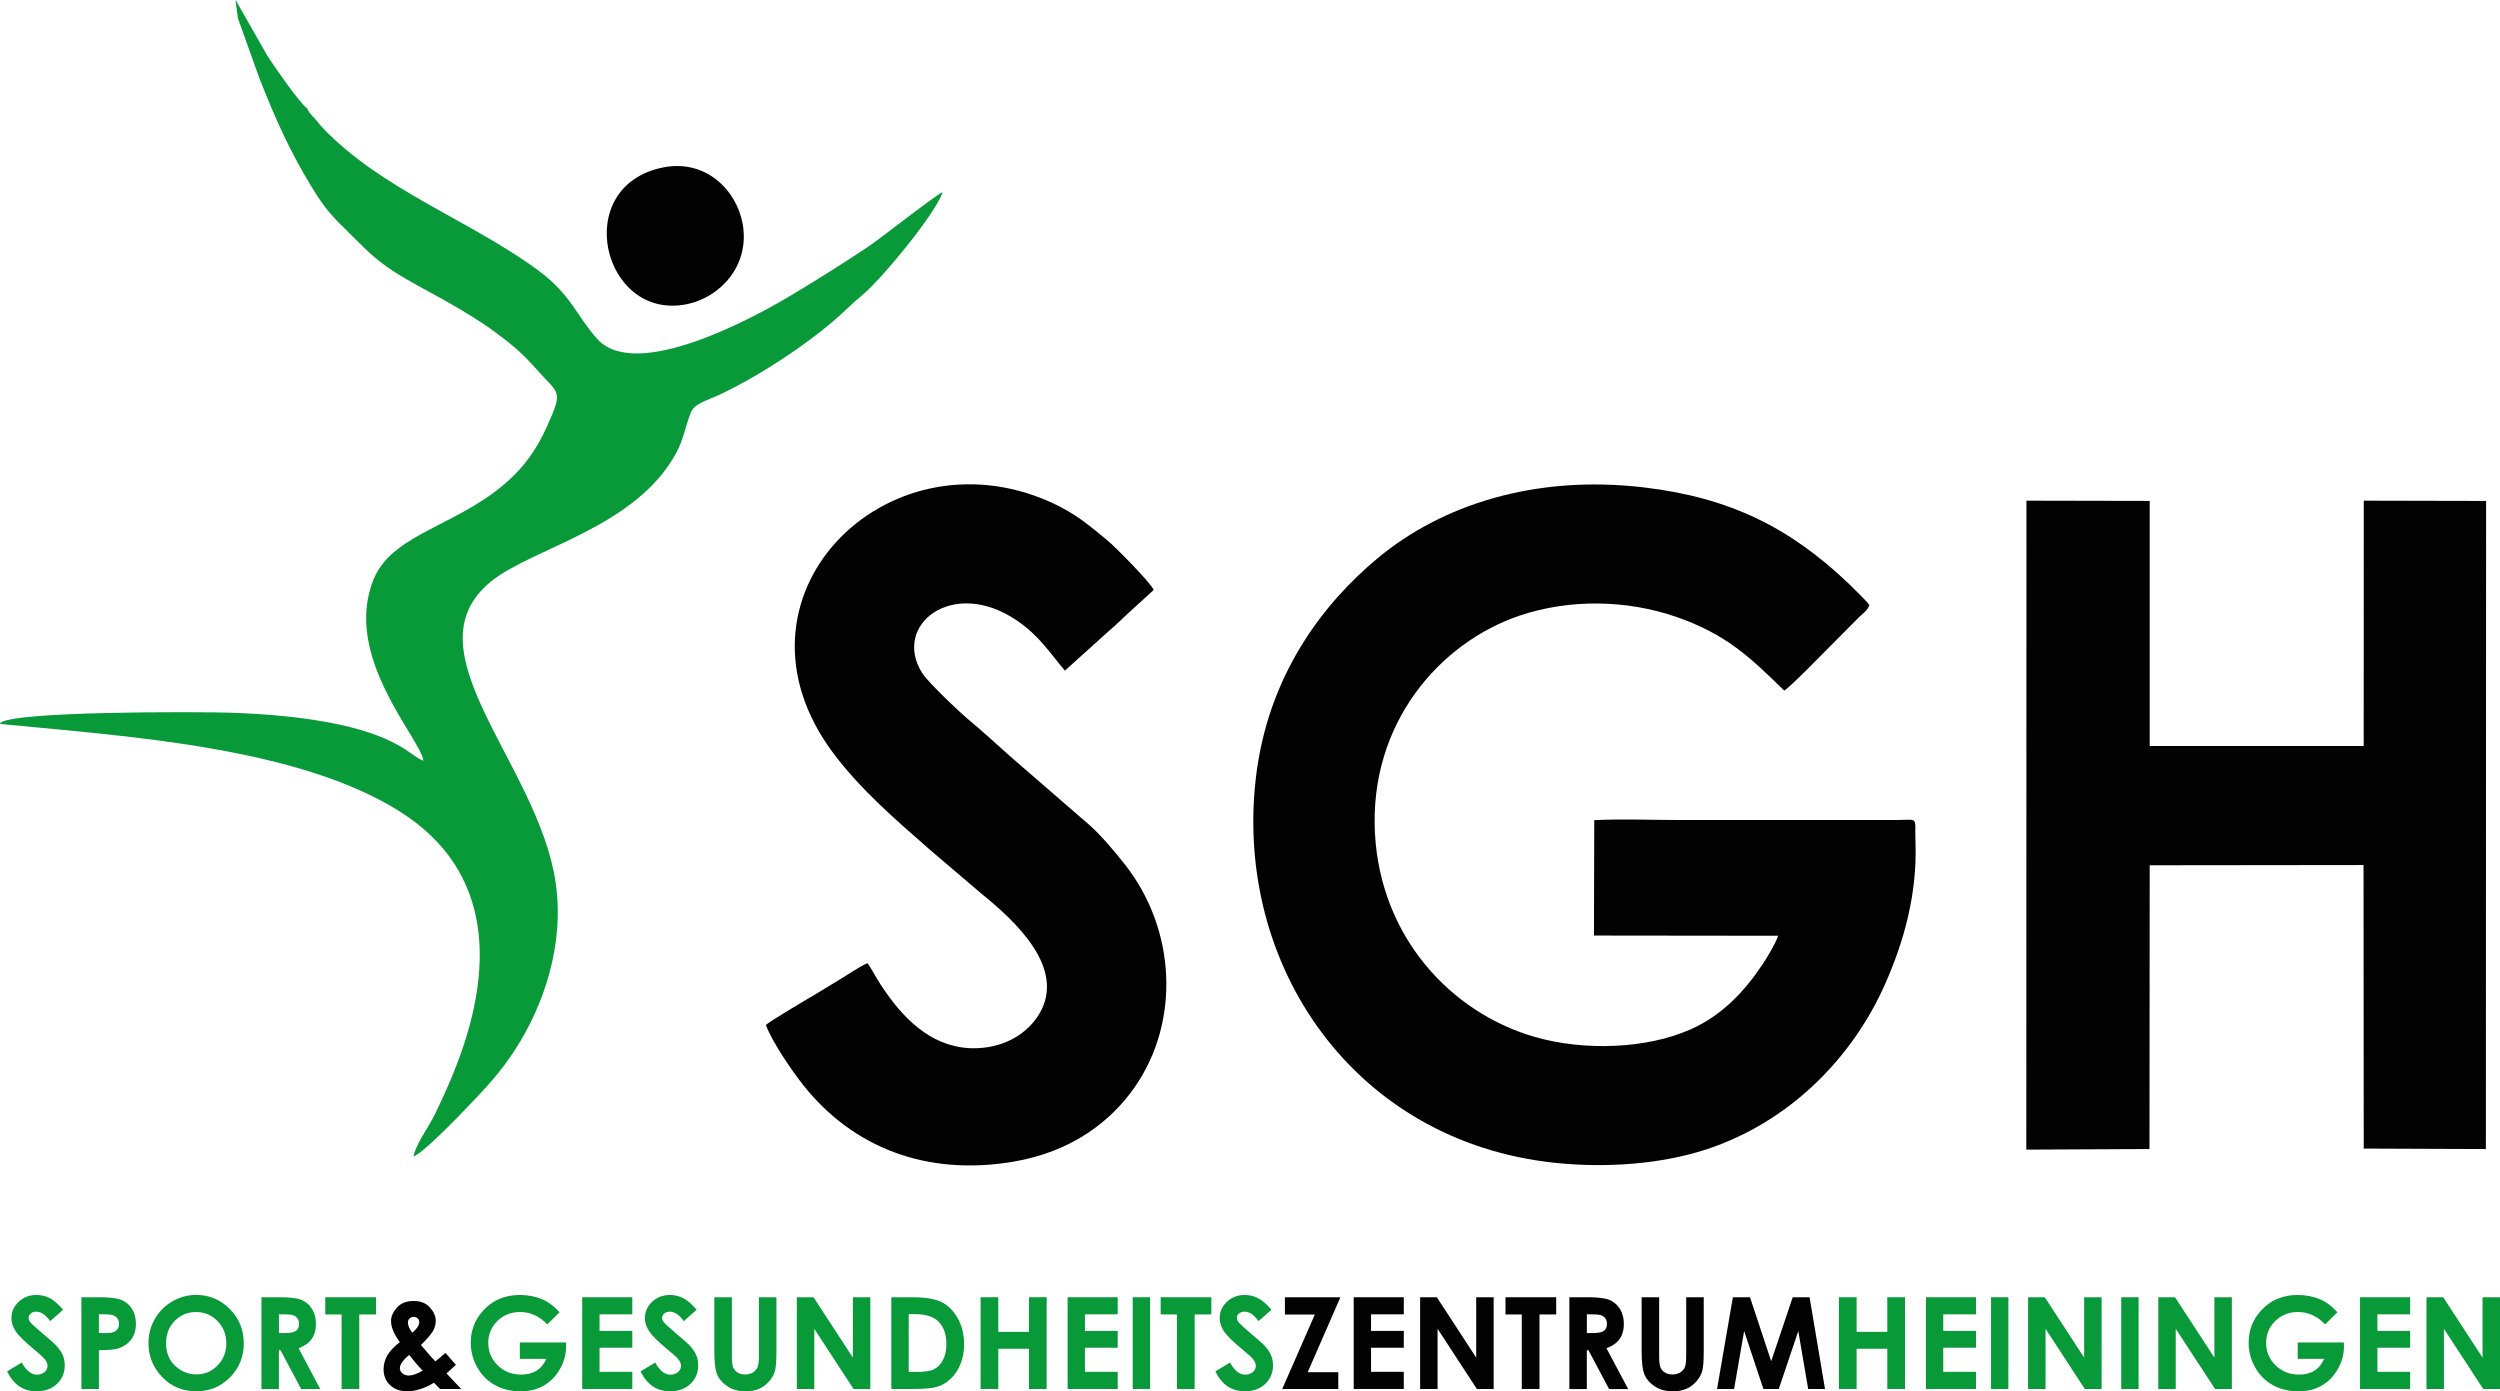 <?xml version="1.0" encoding="utf-8"?>
<!-- Generator: Adobe Illustrator 28.1.0, SVG Export Plug-In . SVG Version: 6.00 Build 0)  -->
<svg version="1.1" id="Ebene_1" xmlns="http://www.w3.org/2000/svg" xmlns:xlink="http://www.w3.org/1999/xlink" x="0px" y="0px"
	 viewBox="0 0 823.5 458.29" style="enable-background:new 0 0 823.5 458.29;" xml:space="preserve">
<style type="text/css">
	.st0{fill:#089939;}
	.st1{fill:#020203;}
	.st2{fill-rule:evenodd;clip-rule:evenodd;fill:#020203;}
	.st3{fill-rule:evenodd;clip-rule:evenodd;fill:#089939;}
</style>
<path class="st0" d="M20.79,431.42l-4.25,3.76c-1.49-2.08-3.02-3.12-4.56-3.12c-0.75,0-1.37,0.2-1.85,0.61
	c-0.48,0.4-0.71,0.86-0.71,1.36c0,0.51,0.17,0.99,0.51,1.44c0.47,0.6,1.87,1.89,4.21,3.88c2.19,1.84,3.52,2.99,3.98,3.47
	c1.16,1.18,1.99,2.31,2.48,3.38c0.48,1.08,0.73,2.25,0.73,3.53c0,2.48-0.86,4.52-2.57,6.14c-1.71,1.61-3.95,2.42-6.7,2.42
	c-2.15,0-4.03-0.53-5.62-1.58c-1.6-1.06-2.97-2.71-4.1-4.97l4.83-2.92c1.45,2.67,3.12,4,5.01,4c0.99,0,1.82-0.29,2.49-0.86
	c0.67-0.58,1-1.24,1-1.99c0-0.69-0.25-1.37-0.76-2.05c-0.5-0.69-1.62-1.73-3.34-3.14c-3.29-2.69-5.41-4.76-6.37-6.22
	c-0.95-1.46-1.44-2.91-1.44-4.36c0-2.1,0.8-3.89,2.4-5.39c1.59-1.5,3.56-2.25,5.9-2.25c1.51,0,2.94,0.35,4.31,1.04
	C17.73,428.3,19.2,429.57,20.79,431.42L20.79,431.42z"/>
<path class="st0" d="M26.81,427.31h6.1c3.3,0,5.68,0.31,7.14,0.92s2.62,1.59,3.46,2.96c0.84,1.36,1.26,2.99,1.26,4.89
	c0,2.11-0.55,3.86-1.65,5.26c-1.1,1.4-2.6,2.37-4.49,2.92c-1.11,0.32-3.13,0.48-6.06,0.48v12.8h-5.76V427.31L26.81,427.31z
	 M32.57,439.12h1.82c1.44,0,2.44-0.11,3-0.31c0.56-0.2,1-0.55,1.33-1.02c0.32-0.47,0.48-1.04,0.48-1.72c0-1.16-0.46-2.01-1.35-2.55
	c-0.66-0.4-1.88-0.6-3.66-0.6h-1.62V439.12L32.57,439.12z"/>
<path class="st0" d="M64.67,426.55c4.28,0,7.95,1.55,11.02,4.64c3.08,3.1,4.61,6.87,4.61,11.32c0,4.41-1.51,8.15-4.55,11.2
	c-3.04,3.06-6.72,4.58-11.04,4.58c-4.53,0-8.3-1.56-11.3-4.71c-3-3.13-4.5-6.86-4.5-11.17c0-2.89,0.7-5.55,2.1-7.97
	c1.4-2.43,3.32-4.35,5.76-5.76C59.21,427.26,61.85,426.55,64.67,426.55L64.67,426.55z M64.61,432.18c-2.8,0-5.15,0.97-7.05,2.92
	c-1.91,1.94-2.86,4.42-2.86,7.41c0,3.34,1.2,5.99,3.6,7.93c1.87,1.52,4,2.28,6.41,2.28c2.73,0,5.05-0.98,6.96-2.95
	c1.92-1.98,2.88-4.4,2.88-7.29c0-2.88-0.97-5.32-2.9-7.31C69.73,433.18,67.38,432.18,64.61,432.18L64.61,432.18z"/>
<path class="st0" d="M86.12,427.31h6.1c3.34,0,5.72,0.3,7.14,0.9c1.42,0.6,2.56,1.58,3.42,2.97c0.86,1.38,1.29,3.02,1.29,4.91
	c0,1.99-0.47,3.65-1.42,4.99c-0.95,1.33-2.39,2.34-4.31,3.03l7.15,13.44h-6.29l-6.8-12.8h-0.53v12.8h-5.75V427.31L86.12,427.31z
	 M91.87,439.12h1.81c1.84,0,3.1-0.24,3.79-0.72c0.69-0.48,1.03-1.27,1.03-2.38c0-0.66-0.17-1.23-0.51-1.72
	c-0.34-0.48-0.8-0.83-1.37-1.04c-0.58-0.22-1.63-0.32-3.16-0.32h-1.58V439.12L91.87,439.12z"/>
<polygon class="st0" points="107.15,427.31 123.85,427.31 123.85,432.98 118.35,432.98 118.35,457.53 112.52,457.53 112.52,432.98 
	107.15,432.98 107.15,427.31 "/>
<path class="st0" d="M184.32,432.25l-4.05,4c-2.57-2.71-5.55-4.07-8.96-4.07c-2.97,0-5.46,0.98-7.47,2.96
	c-2.01,1.97-3.01,4.37-3.01,7.19c0,2.92,1.04,5.39,3.12,7.42c2.08,2.03,4.65,3.04,7.71,3.04c1.98,0,3.66-0.41,5.02-1.25
	c1.37-0.84,2.46-2.15,3.3-3.93h-8.75v-5.41h15.2l0.04,1.28c0,2.64-0.68,5.15-2.05,7.52c-1.37,2.37-3.14,4.18-5.32,5.43
	c-2.18,1.25-4.73,1.87-7.66,1.87c-3.13,0-5.93-0.68-8.39-2.04c-2.46-1.36-4.4-3.3-5.83-5.83c-1.43-2.52-2.15-5.24-2.15-8.16
	c0-4,1.32-7.48,3.96-10.43c3.14-3.52,7.22-5.28,12.24-5.28c2.63,0,5.09,0.48,7.38,1.46C180.59,428.83,182.47,430.24,184.32,432.25
	L184.32,432.25z"/>
<polygon class="st0" points="191.78,427.31 208.28,427.31 208.28,432.94 197.49,432.94 197.49,438.4 208.28,438.4 208.28,443.94 
	197.49,443.94 197.49,451.88 208.28,451.88 208.28,457.53 191.78,457.53 191.78,427.31 "/>
<path class="st0" d="M229.48,431.42l-4.25,3.76c-1.49-2.08-3.02-3.12-4.57-3.12c-0.75,0-1.37,0.2-1.85,0.61
	c-0.48,0.4-0.72,0.86-0.72,1.36c0,0.51,0.17,0.99,0.51,1.44c0.47,0.6,1.87,1.89,4.21,3.88c2.19,1.84,3.52,2.99,3.98,3.47
	c1.16,1.18,1.99,2.31,2.47,3.38c0.48,1.08,0.73,2.25,0.73,3.53c0,2.48-0.86,4.52-2.57,6.14c-1.71,1.61-3.95,2.42-6.7,2.42
	c-2.15,0-4.03-0.53-5.62-1.58c-1.6-1.06-2.97-2.71-4.1-4.97l4.83-2.92c1.45,2.67,3.12,4,5.01,4c0.99,0,1.82-0.29,2.49-0.86
	c0.67-0.58,1-1.24,1-1.99c0-0.69-0.25-1.37-0.76-2.05c-0.5-0.69-1.62-1.73-3.34-3.14c-3.29-2.69-5.41-4.76-6.37-6.22
	c-0.95-1.46-1.44-2.91-1.44-4.36c0-2.1,0.8-3.89,2.4-5.39c1.59-1.5,3.56-2.25,5.9-2.25c1.51,0,2.94,0.35,4.31,1.04
	C226.41,428.3,227.88,429.57,229.48,431.42L229.48,431.42z"/>
<path class="st0" d="M235.31,427.31h5.77v19.56c0,1.69,0.15,2.88,0.44,3.58c0.29,0.7,0.78,1.26,1.46,1.68s1.5,0.62,2.45,0.62
	c1.02,0,1.89-0.23,2.62-0.69c0.73-0.47,1.24-1.06,1.52-1.78c0.28-0.72,0.42-2.09,0.42-4.12v-18.84h5.77v18.02
	c0,3.04-0.18,5.15-0.51,6.33c-0.34,1.18-1,2.31-1.96,3.41c-0.97,1.1-2.08,1.91-3.34,2.44c-1.26,0.53-2.73,0.79-4.4,0.79
	c-2.19,0-4.1-0.5-5.72-1.51c-1.63-1-2.78-2.26-3.49-3.78c-0.69-1.51-1.04-4.07-1.04-7.67V427.31L235.31,427.31z"/>
<polygon class="st0" points="262.47,427.31 267.97,427.31 280.94,447.2 280.94,427.31 286.69,427.31 286.69,457.53 281.16,457.53 
	268.22,437.71 268.22,457.53 262.47,457.53 262.47,427.31 "/>
<path class="st0" d="M293.59,427.31h6.82c4.4,0,7.66,0.55,9.8,1.63c2.14,1.09,3.9,2.86,5.28,5.32c1.38,2.45,2.08,5.31,2.08,8.58
	c0,2.33-0.39,4.47-1.16,6.42c-0.78,1.95-1.84,3.57-3.2,4.86c-1.37,1.28-2.84,2.17-4.43,2.67c-1.58,0.49-4.34,0.74-8.26,0.74h-6.92
	V427.31L293.59,427.31z M299.33,432.86v19.05h2.66c2.63,0,4.54-0.3,5.72-0.9c1.19-0.6,2.15-1.61,2.91-3.04
	c0.75-1.42,1.13-3.18,1.13-5.26c0-3.2-0.9-5.69-2.69-7.46c-1.61-1.58-4.21-2.38-7.78-2.38H299.33L299.33,432.86z"/>
<polygon class="st0" points="323.01,427.31 328.84,427.31 328.84,438.71 338.95,438.71 338.95,427.31 344.77,427.31 344.77,457.53 
	338.95,457.53 338.95,444.28 328.84,444.28 328.84,457.53 323.01,457.53 323.01,427.31 "/>
<polygon class="st0" points="351.67,427.31 368.17,427.31 368.17,432.94 357.38,432.94 357.38,438.4 368.17,438.4 368.17,443.94 
	357.38,443.94 357.38,451.88 368.17,451.88 368.17,457.53 351.67,457.53 351.67,427.31 "/>
<polygon class="st0" points="373.12,427.31 378.83,427.31 378.83,457.53 373.12,457.53 373.12,427.31 "/>
<polygon class="st0" points="382.32,427.31 399.02,427.31 399.02,432.98 393.52,432.98 393.52,457.53 387.68,457.53 387.68,432.98 
	382.32,432.98 382.32,427.31 "/>
<path class="st0" d="M418.81,431.42l-4.25,3.76c-1.49-2.08-3.02-3.12-4.57-3.12c-0.75,0-1.37,0.2-1.85,0.61
	c-0.48,0.4-0.72,0.86-0.72,1.36c0,0.51,0.17,0.99,0.51,1.44c0.47,0.6,1.87,1.89,4.21,3.88c2.19,1.84,3.52,2.99,3.98,3.47
	c1.16,1.18,1.99,2.31,2.48,3.38c0.48,1.08,0.73,2.25,0.73,3.53c0,2.48-0.86,4.52-2.57,6.14c-1.71,1.61-3.95,2.42-6.7,2.42
	c-2.15,0-4.03-0.53-5.62-1.58c-1.6-1.06-2.97-2.71-4.1-4.97l4.83-2.92c1.45,2.67,3.12,4,5.01,4c0.99,0,1.82-0.29,2.49-0.86
	c0.67-0.58,1-1.24,1-1.99c0-0.69-0.25-1.37-0.76-2.05c-0.5-0.69-1.62-1.73-3.34-3.14c-3.29-2.69-5.41-4.76-6.37-6.22
	c-0.95-1.46-1.44-2.91-1.44-4.36c0-2.1,0.8-3.89,2.4-5.39c1.59-1.5,3.56-2.25,5.9-2.25c1.51,0,2.94,0.35,4.31,1.04
	C415.75,428.3,417.22,429.57,418.81,431.42L418.81,431.42z"/>
<polygon class="st0" points="605.74,427.31 611.57,427.31 611.57,438.71 621.68,438.71 621.68,427.31 627.5,427.31 627.5,457.53 
	621.68,457.53 621.68,444.28 611.57,444.28 611.57,457.53 605.74,457.53 605.74,427.31 "/>
<polygon class="st0" points="634.4,427.31 650.9,427.31 650.9,432.94 640.11,432.94 640.11,438.4 650.9,438.4 650.9,443.94 
	640.11,443.94 640.11,451.88 650.9,451.88 650.9,457.53 634.4,457.53 634.4,427.31 "/>
<polygon class="st0" points="655.85,427.31 661.56,427.31 661.56,457.53 655.85,457.53 655.85,427.31 "/>
<polygon class="st0" points="668.05,427.31 673.55,427.31 686.52,447.2 686.52,427.31 692.27,427.31 692.27,457.53 686.74,457.53 
	673.8,437.71 673.8,457.53 668.05,457.53 668.05,427.31 "/>
<polygon class="st0" points="698.74,427.31 704.45,427.31 704.45,457.53 698.74,457.53 698.74,427.31 "/>
<polygon class="st0" points="710.94,427.31 716.45,427.31 729.42,447.2 729.42,427.31 735.17,427.31 735.17,457.53 729.64,457.53 
	716.69,437.71 716.69,457.53 710.94,457.53 710.94,427.31 "/>
<path class="st0" d="M769.95,432.25l-4.05,4c-2.57-2.71-5.55-4.07-8.96-4.07c-2.97,0-5.46,0.98-7.47,2.96
	c-2.01,1.97-3.01,4.37-3.01,7.19c0,2.92,1.04,5.39,3.12,7.42c2.08,2.03,4.65,3.04,7.71,3.04c1.98,0,3.66-0.41,5.02-1.25
	c1.37-0.84,2.46-2.15,3.3-3.93h-8.75v-5.41h15.2l0.04,1.28c0,2.64-0.68,5.15-2.05,7.52c-1.37,2.37-3.14,4.18-5.32,5.43
	c-2.18,1.25-4.73,1.87-7.66,1.87c-3.13,0-5.93-0.68-8.39-2.04c-2.46-1.36-4.4-3.3-5.83-5.83c-1.43-2.52-2.15-5.24-2.15-8.16
	c0-4,1.32-7.48,3.96-10.43c3.14-3.52,7.22-5.28,12.24-5.28c2.63,0,5.09,0.48,7.38,1.46C766.21,428.83,768.1,430.24,769.95,432.25
	L769.95,432.25z"/>
<polygon class="st0" points="777.4,427.31 793.9,427.31 793.9,432.94 783.12,432.94 783.12,438.4 793.9,438.4 793.9,443.94 
	783.12,443.94 783.12,451.88 793.9,451.88 793.9,457.53 777.4,457.53 777.4,427.31 "/>
<polygon class="st0" points="799.28,427.31 804.78,427.31 817.75,447.2 817.75,427.31 823.5,427.31 823.5,457.53 817.98,457.53 
	805.03,437.71 805.03,457.53 799.28,457.53 799.28,427.31 "/>
<path class="st1" d="M146.74,445.66l3.44,3.92l-1.56,1.42l-1.54,1.4l4.85,5.13h-6.97l-1.99-2.05c-3.18,1.88-6.13,2.81-8.85,2.81
	c-2.31,0-4.19-0.67-5.62-2.03c-1.43-1.35-2.15-3.09-2.15-5.22c0-1.6,0.41-3.11,1.21-4.54c0.81-1.42,2.2-2.9,4.15-4.42
	c-1.94-2.62-2.9-4.93-2.9-6.94c0-1.49,0.65-2.97,1.93-4.42c1.29-1.45,3.11-2.18,5.45-2.18c2.36,0,4.19,0.72,5.45,2.16
	c1.27,1.44,1.9,2.89,1.9,4.35c0,1.15-0.29,2.25-0.87,3.31c-0.58,1.05-1.92,2.62-4.02,4.68c2.45,2.89,4.03,4.69,4.75,5.4
	C143.83,448.12,144.96,447.19,146.74,445.66L146.74,445.66z M135.82,439c1.52-1.3,2.28-2.45,2.28-3.45c0-0.52-0.17-0.95-0.51-1.27
	c-0.34-0.33-0.8-0.5-1.36-0.5c-0.52,0-0.96,0.19-1.33,0.55c-0.36,0.37-0.54,0.81-0.54,1.3C134.36,436.62,134.84,437.74,135.82,439
	L135.82,439z M139.23,451.49c-1.05-1.04-2.54-2.77-4.46-5.18c-2.04,1.69-3.06,3.16-3.06,4.42c0,0.59,0.27,1.13,0.83,1.63
	c0.56,0.49,1.26,0.74,2.11,0.74C135.87,453.09,137.39,452.56,139.23,451.49L139.23,451.49z"/>
<polygon class="st1" points="423.25,427.31 441.53,427.31 430.75,452.01 440.83,452.01 440.83,457.53 422.37,457.53 433.11,433 
	423.25,433 423.25,427.31 "/>
<polygon class="st1" points="445.91,427.31 462.41,427.31 462.41,432.94 451.62,432.94 451.62,438.4 462.41,438.4 462.41,443.94 
	451.62,443.94 451.62,451.88 462.41,451.88 462.41,457.53 445.91,457.53 445.91,427.31 "/>
<polygon class="st1" points="467.79,427.31 473.29,427.31 486.26,447.2 486.26,427.31 492.01,427.31 492.01,457.53 486.48,457.53 
	473.54,437.71 473.54,457.53 467.79,457.53 467.79,427.31 "/>
<polygon class="st1" points="495.91,427.31 512.61,427.31 512.61,432.98 507.11,432.98 507.11,457.53 501.27,457.53 501.27,432.98 
	495.91,432.98 495.91,427.31 "/>
<path class="st1" d="M516.95,427.31h6.1c3.34,0,5.72,0.3,7.14,0.9c1.42,0.6,2.56,1.58,3.42,2.97c0.86,1.38,1.29,3.02,1.29,4.91
	c0,1.99-0.47,3.65-1.42,4.99c-0.95,1.33-2.39,2.34-4.31,3.03l7.15,13.44h-6.29l-6.8-12.8h-0.53v12.8h-5.75V427.31L516.95,427.31z
	 M522.7,439.12h1.81c1.84,0,3.1-0.24,3.79-0.72c0.69-0.48,1.03-1.27,1.03-2.38c0-0.66-0.17-1.23-0.51-1.72
	c-0.34-0.48-0.8-0.83-1.37-1.04c-0.58-0.22-1.63-0.32-3.16-0.32h-1.58V439.12L522.7,439.12z"/>
<path class="st1" d="M540.76,427.31h5.77v19.56c0,1.69,0.15,2.88,0.44,3.58c0.29,0.7,0.78,1.26,1.46,1.68
	c0.68,0.42,1.5,0.62,2.45,0.62c1.02,0,1.89-0.23,2.62-0.69c0.73-0.47,1.24-1.06,1.52-1.78c0.28-0.72,0.42-2.09,0.42-4.12v-18.84
	h5.77v18.02c0,3.04-0.18,5.15-0.51,6.33c-0.34,1.18-1,2.31-1.96,3.41c-0.97,1.1-2.08,1.91-3.34,2.44c-1.26,0.53-2.73,0.79-4.4,0.79
	c-2.19,0-4.1-0.5-5.72-1.51c-1.63-1-2.78-2.26-3.49-3.78c-0.69-1.51-1.04-4.07-1.04-7.67V427.31L540.76,427.31z"/>
<polygon class="st1" points="570.81,427.31 576.45,427.31 583.43,448.39 590.52,427.31 596.07,427.31 601.16,457.53 595.61,457.53 
	592.36,438.44 585.93,457.53 580.86,457.53 574.52,438.44 571.21,457.53 565.6,457.53 570.81,427.31 "/>
<path class="st2" d="M525.15,270.16l-0.1,38.01l60.66,0.07c-0.89,2.71-3.65,7.19-5.23,9.57c-5.73,8.57-13.1,16.59-23.51,21.23
	c-14.65,6.53-35.31,7.2-51.53,2.49c-27.58-8-50.73-32.91-52.53-67.08c-1.91-36.18,21.36-62.79,47.69-71.67
	c16.46-5.55,35.27-5.2,51.5,0.4c16.6,5.74,24.5,13.44,35.61,24.29c1.29-0.45,13.06-12.49,14.17-13.62l10.48-10.54
	c1.25-1.24,2.83-2.18,3.42-4.01c-0.74-1.12-5.6-5.89-6.84-7.08c-19.25-18.31-38.92-28.29-67.39-31.66
	c-36.11-4.28-66.79,5.87-87.75,23.31c-17.85,14.85-36.34,38.58-40.18,72.92c-6.89,61.57,32.57,119.22,98.44,126.23
	c16.99,1.81,35.38,0.47,50.41-4.54c26.4-8.8,47.43-29.26,58.58-54.54c6-13.6,10.55-29.32,9.91-46.68c-0.32-8.66,1.46-7.15-6.92-7.15
	H553.3C544.21,270.11,534.11,269.7,525.15,270.16L525.15,270.16z"/>
<polygon class="st2" points="667.47,378.69 708.04,378.49 708.11,285.02 778.55,284.94 778.61,378.34 818.85,378.5 818.92,165.01 
	778.62,164.92 778.6,245.74 708.11,245.74 708.11,165 667.51,164.92 667.47,378.69 "/>
<path class="st2" d="M285.73,317.27c-2.6,1.11-5.87,3.43-8.5,4.99c-2.82,1.67-5.5,3.42-8.31,5.06c-2.35,1.37-15.55,9.2-16.65,10.31
	c2.26,5.93,8.71,15.23,12.23,19.69c16.38,20.72,40.73,30.18,69.3,25.34c19.05-3.23,32.01-13.1,40.01-24.61
	c14.97-21.55,13.67-51.88-3.36-73.41c-3.21-4.06-7.62-9.33-11.38-12.69l-21.91-18.99c-5.85-4.93-12.2-11.02-17.29-15.2
	c-3.54-2.9-14.11-12.94-16.08-16.03c-10.07-15.81,9.99-31.72,31.13-17.36c7.61,5.17,10.89,10.76,15.87,16.53l14.53-13.11
	c2.61-2.16,4.77-4.45,7.37-6.77l7.35-6.7c-1.14-2.52-12.71-14.23-15.29-16.34c-5.88-4.82-10.54-8.97-19.01-12.72
	c-54.05-23.94-109.48,31.58-71.3,82.77c8.91,11.94,20.56,21.98,31.71,31.74l17.13,14.6c10.99,8.9,28.21,24.59,18.96,39.77
	c-3.57,5.86-10.66,10.83-20.56,11.14c-13.68,0.42-23.08-8.79-29.67-18.12c-1.2-1.69-2.13-3.13-3.18-4.84
	C287.84,320.71,286.84,318.69,285.73,317.27L285.73,317.27z"/>
<path class="st3" d="M78.38,6.05l6.96,19.44c5.31,13.54,10.1,24.29,17.51,36.41c4.22,6.9,6.71,9.54,12.23,14.91
	c4.76,4.65,7.99,8.26,14.34,12.42c5.26,3.44,11.3,6.46,17.28,9.85c5.72,3.24,11.42,6.63,16.42,10.34c6.47,4.79,9.25,7.28,14.23,12.9
	c6.68,7.53,8.21,6.14,2.97,17.84c-3.11,6.94-6.48,11.84-10.88,16.27c-16.52,16.6-39.8,18.53-46.33,34.3
	c-10.47,25.31,15.21,52.19,16.4,59.87c-3.94-1.29-7.53-7.55-27.7-11.92c-11.27-2.44-23.75-3.5-35.92-3.92
	c-9.41-0.32-73-0.61-75.89,3.52c0.34,0.2-0.52,0.13,1.71,0.35c41.28,3.99,96.89,7.64,130.23,28.83
	c30.86,19.62,31.1,52.33,17.44,85.93c-2,4.91-4.09,9.5-6.29,13.98c-1.85,3.78-6.15,9.61-6.89,13.55
	c3.03-0.92,15.13-13.46,18.04-16.53c5.74-6.06,10.57-11,15.72-19.07c9.04-14.15,16.12-34.15,13.04-54.78
	c-5.83-39.1-49.25-76.28-21.24-99.02c13.64-11.08,47.78-17.66,61.07-42.5c2.22-4.15,2.77-7.81,4.53-12.66
	c1.32-3.65,4.9-4.04,10.75-6.87c13.24-6.4,30.37-17.64,41.13-28.02c1.61-1.55,2.79-2.58,4.45-3.96c7.31-6.08,24.81-27.72,26.8-34.2
	c-1.65,0.43-20.78,15.48-24.62,18.03c-8.67,5.74-17.04,11.04-26.28,16.53c-11.26,6.68-50.05,27.93-62.81,13.82
	c-6.99-7.72-8.52-14.6-19.89-22.92c-22.31-16.32-51.54-26.46-70.82-46.89c-0.94-0.99-1.51-1.9-2.45-2.91
	c-0.8-0.87-2.09-2.07-2.35-3.19c-2.53-1.64-11.86-15.26-13.12-17.27L77.74,0.23C77.69,0.16,77.61,0.06,77.57,0L78.38,6.05
	L78.38,6.05z"/>
<path class="st2" d="M218.56,55.13c-30.89,6.03-20.14,50.83,7.8,45.05c10.75-2.22,20.75-12.6,18.27-26.44
	C242.62,62.53,232.42,52.43,218.56,55.13L218.56,55.13z"/>
</svg>
